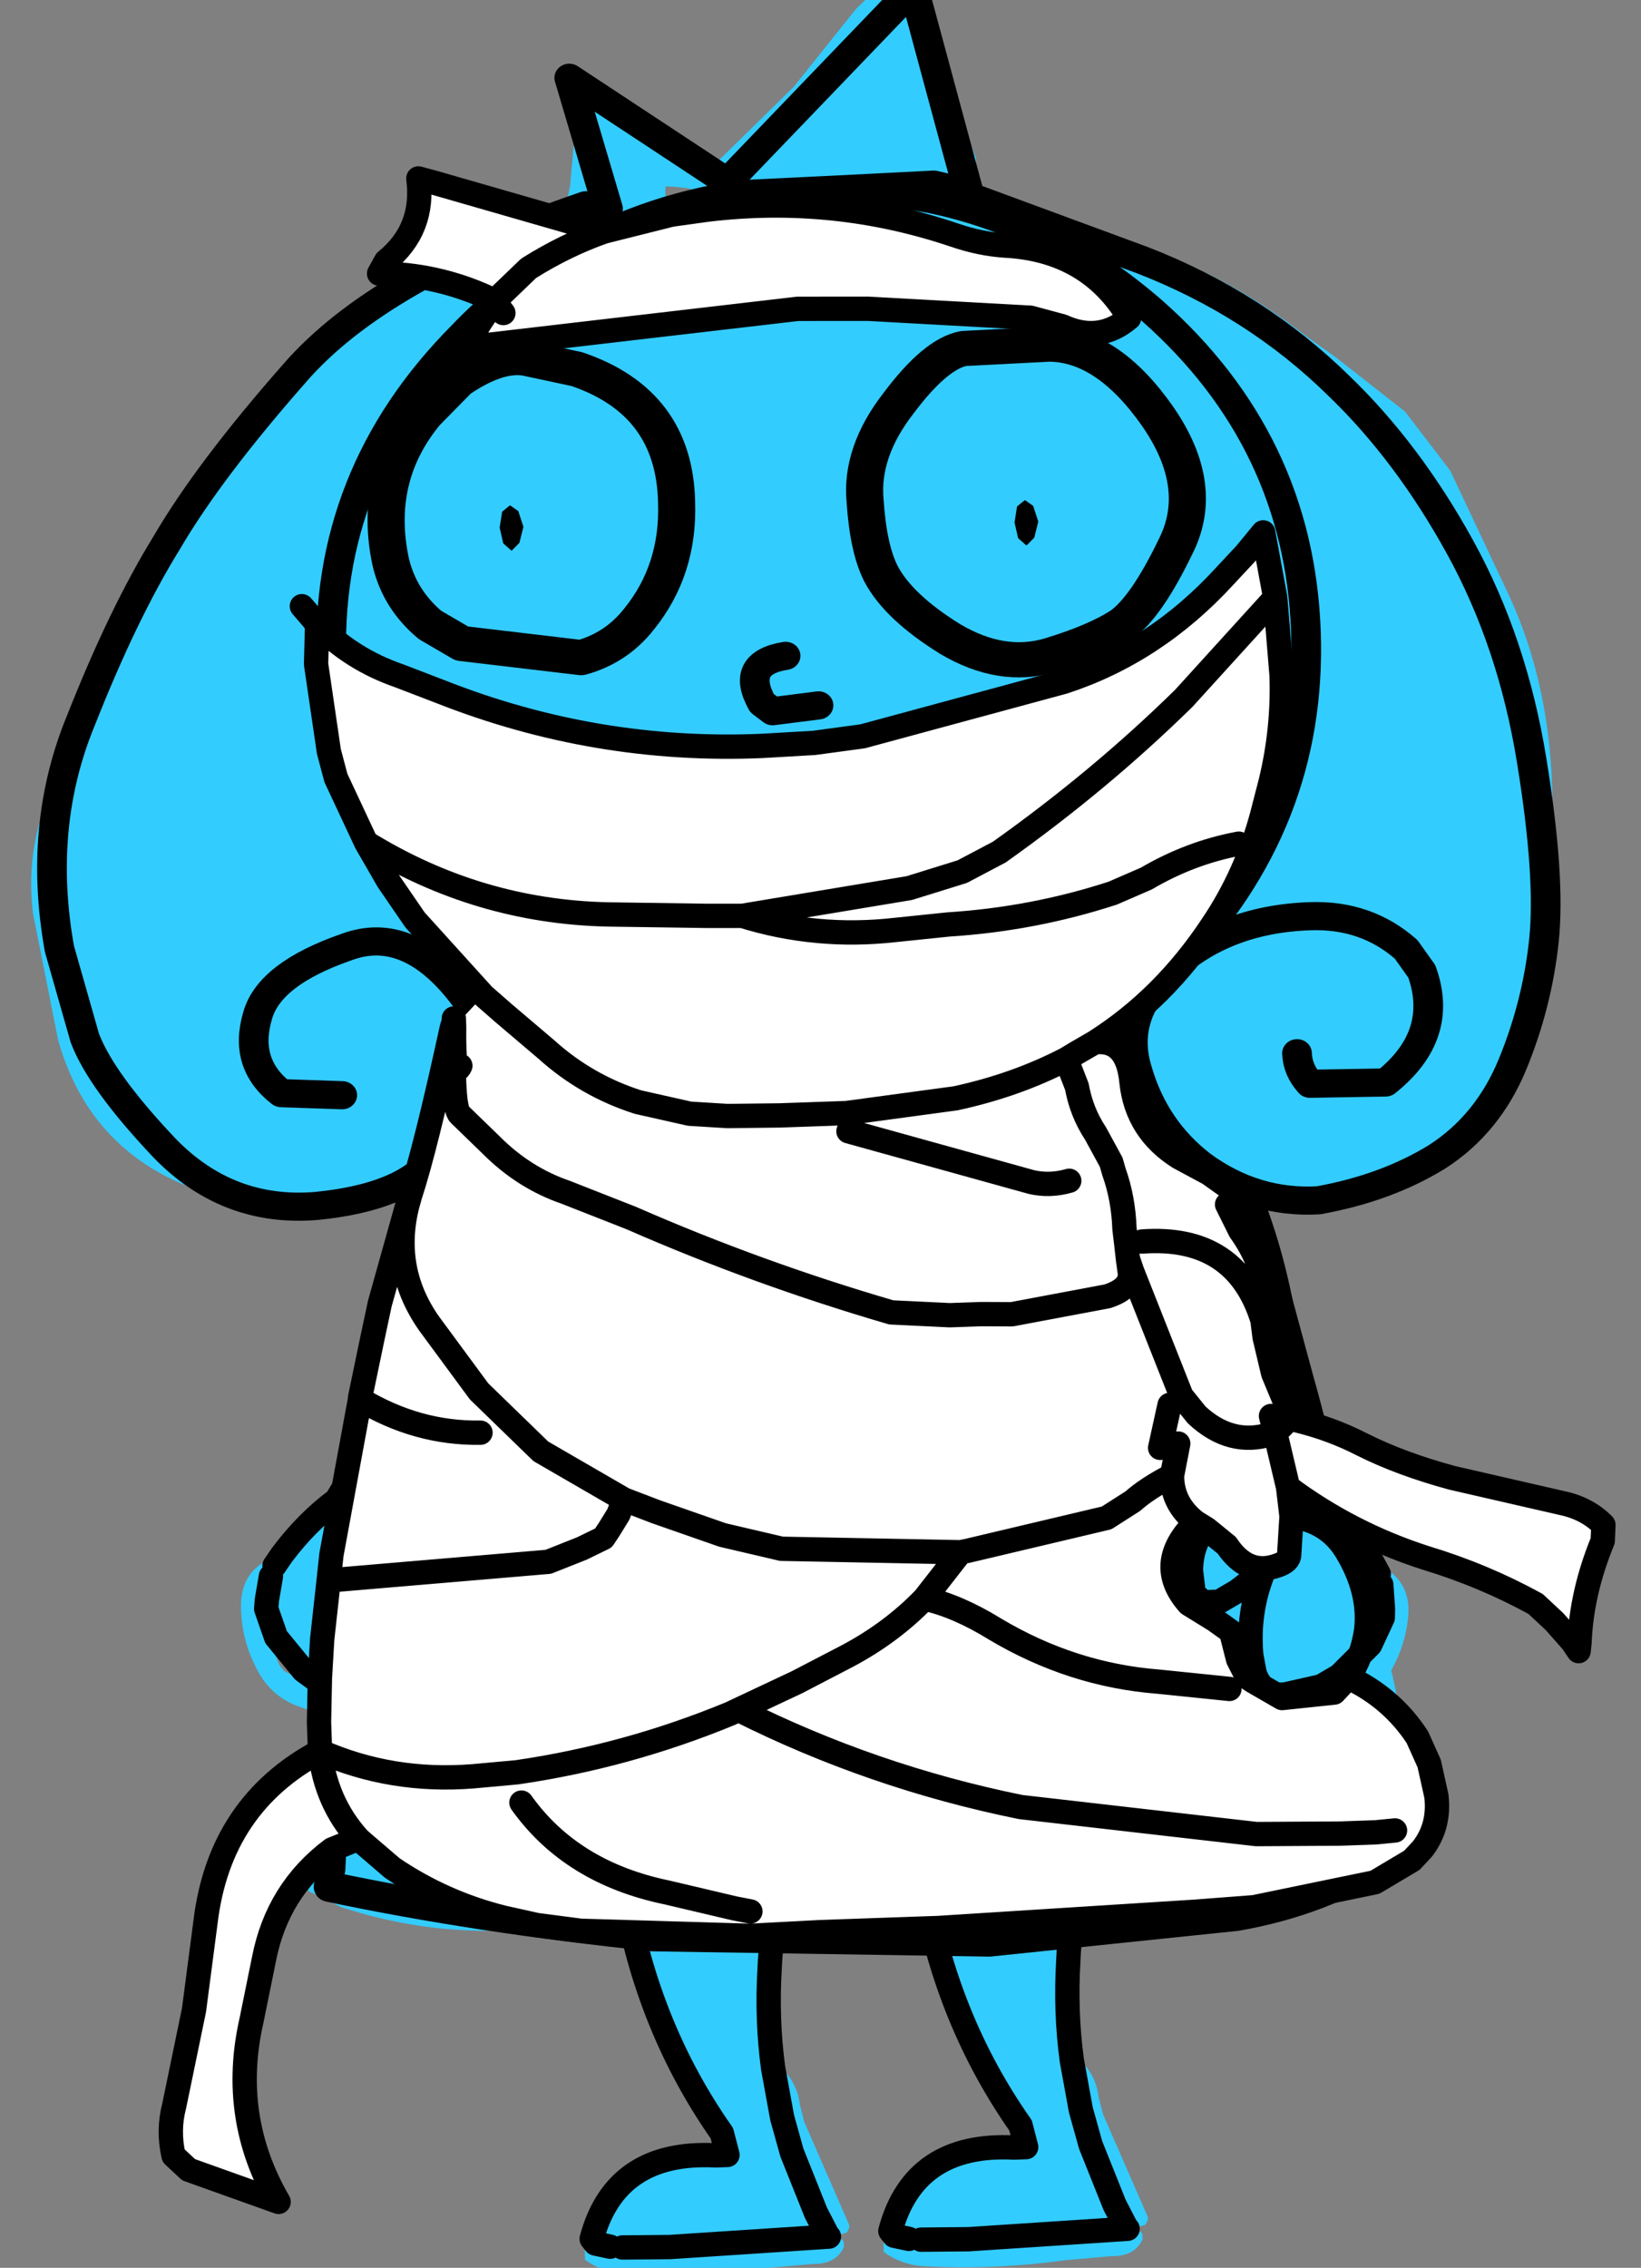 <?xml version="1.0" encoding="UTF-8" standalone="no"?>
<svg xmlns:xlink="http://www.w3.org/1999/xlink" height="130.55px" width="94.5px" xmlns="http://www.w3.org/2000/svg">
  <rect width="100%" height="100%" fill="#808080" stroke="none"/>
  <g transform="matrix(1.0, 0.0, 0.0, 1.0, 44.4, 56.65)">
    <use data-characterId="67" height="28.0" transform="matrix(-1.366, -0.304, -0.304, 1.366, -8.123, 5.93)" width="11.05" xlink:href="#shape0"/>
    <use data-characterId="68" height="16.25" transform="matrix(1.4, -0.049, 0.049, 1.4, 5.455, 51.296)" width="11.1" xlink:href="#shape1"/>
    <use data-characterId="68" height="16.25" transform="matrix(1.4, -0.049, 0.049, 1.4, -11.745, 51.746)" width="11.1" xlink:href="#shape1"/>
    <use data-characterId="69" height="44.2" transform="matrix(1.4, -0.049, 0.049, 1.4, -28.625, -4.492)" width="45.3" xlink:href="#shape2"/>
    <use data-characterId="67" height="28.0" transform="matrix(1.391, -0.166, 0.166, 1.391, 17.372, 4.465)" width="11.05" xlink:href="#shape0"/>
    <use data-characterId="47" height="44.8" transform="matrix(1.708, -0.06, 0.057, 1.619, -44.441, -56.694)" width="51.5" xlink:href="#shape3"/>
    <use data-characterId="48" height="12.6" transform="matrix(1.708, -0.06, 0.057, 1.619, -23.54, -36.749)" width="28.2" xlink:href="#shape4"/>
    <use data-characterId="38" height="1.55" transform="matrix(1.708, -0.06, 0.057, 1.619, 14.024, -27.79)" width="0.75" xlink:href="#shape5"/>
    <use data-characterId="38" height="1.55" transform="matrix(1.708, -0.06, 0.057, 1.619, -15.626, -27.49)" width="0.75" xlink:href="#shape5"/>
    <use data-characterId="49" height="4.3" transform="matrix(1.708, -0.06, 0.057, 1.619, -19.669, -8.958)" width="24.0" xlink:href="#shape6"/>
    <use data-characterId="133" height="83.9" transform="matrix(1.4, -0.049, 0.049, 1.4, -39.233, -46.416)" width="60.85" xlink:href="#shape7"/>
  </g>
  <defs>
    <g id="shape0" transform="matrix(1.0, 0.0, 0.0, 1.0, 6.2, 12.7)">
      <path d="M-1.55 -11.7 L-1.0 -10.6 -0.75 -9.9 Q-0.15 -8.35 0.3 -6.6 1.0 -4.05 1.15 -1.35 L1.25 -0.15 1.3 0.1 1.3 0.2 1.3 0.4 1.7 5.9 1.9 6.5 Q2.9 7.65 3.6 9.2 L3.8 9.7 3.9 9.6 4.0 9.6 4.15 9.6 4.15 9.55 Q5.05 10.3 4.8 11.55 4.5 12.95 3.55 14.05 2.7 15.05 1.4 15.15 L0.75 15.25 Q-0.15 15.45 -0.8 14.9 -0.8 14.05 0.05 14.2 L1.4 14.1 2.45 13.85 2.65 13.7 2.75 13.6 3.3 12.75 3.5 12.55 3.75 11.5 3.1 12.55 1.7 13.65 0.9 14.0 -0.55 14.15 Q-1.5 14.2 -1.75 13.15 L-1.8 12.4 Q-1.75 10.65 -0.95 9.15 L-0.8 8.9 -1.05 9.1 -2.05 9.7 -2.85 10.05 -3.5 10.0 -3.85 9.6 -3.85 8.65 Q-3.7 7.45 -2.85 6.8 -2.15 6.3 -2.05 5.55 -1.75 3.4 -2.1 1.15 L-2.25 0.15 Q-2.5 -2.4 -3.1 -4.85 L-3.8 -7.15 -4.45 -8.85 -5.35 -10.65 -5.85 -10.85 -5.95 -10.9 -6.15 -11.05 Q-6.3 -11.55 -5.95 -11.9 -5.45 -12.55 -4.55 -12.65 L-4.25 -12.7 -1.55 -11.7 M3.85 10.15 L3.8 11.15 3.75 11.5 3.8 11.15 3.85 10.15 M1.25 -0.15 L1.3 0.2 1.25 -0.15" fill="#33ccff" fill-rule="evenodd" stroke="none"/>
      <path d="M1.25 -0.15 L1.15 -1.35 Q1.0 -4.05 0.3 -6.6 -0.15 -8.35 -0.75 -9.9 L-1.0 -10.6 -1.55 -11.7 M-5.35 -10.65 L-4.45 -8.85 -3.8 -7.15 -3.1 -4.85 Q-2.5 -2.4 -2.25 0.15 L-2.1 1.15 Q-1.75 3.4 -2.05 5.55 -2.15 6.3 -2.85 6.8 -3.7 7.45 -3.85 8.65 L-3.85 9.6 -3.5 10.0 -2.85 10.05 -2.05 9.7 -1.05 9.1 -0.8 8.9 -0.95 9.15 Q-1.75 10.65 -1.8 12.4 L-1.75 13.15 Q-1.5 14.2 -0.55 14.15 L0.9 14.0 1.7 13.65 3.1 12.55 3.75 11.5 3.8 11.15 3.85 10.15 M1.3 0.2 L1.3 0.4 1.7 5.9 1.9 6.5 Q2.9 7.65 3.6 9.2 L3.8 9.7 M1.3 0.2 L1.25 -0.15" fill="none" stroke="#000000" stroke-linecap="round" stroke-linejoin="round" stroke-width="1.0"/>
    </g>
    <g id="shape1" transform="matrix(1.0, 0.0, 0.0, 1.0, 5.4, 7.8)">
      <path d="M3.3 -6.65 Q2.9 -5.4 2.8 -4.0 2.6 -1.9 2.8 0.1 L2.85 0.05 3.0 0.0 Q3.75 0.6 3.85 1.65 L4.0 2.35 5.7 6.65 5.7 6.75 5.6 6.95 Q4.7 7.3 4.45 6.25 L3.95 4.9 3.6 4.1 3.45 3.6 3.1 2.15 2.8 0.1 3.1 2.15 3.45 3.6 4.35 6.1 4.8 7.05 4.85 7.1 -1.7 7.3 -3.65 7.25 Q-0.65 7.8 2.5 7.3 L5.2 7.15 Q5.4 7.2 5.45 7.35 L5.45 7.55 Q5.1 8.25 4.15 8.2 L2.25 8.3 Q-0.65 8.6 -3.5 8.35 -4.3 8.3 -5.0 7.85 L-5.2 7.7 -5.2 7.6 -5.2 7.4 -5.2 7.3 -5.05 7.15 -4.9 7.05 -4.75 7.05 -4.9 6.85 Q-3.8 3.25 0.3 3.6 L0.8 3.6 0.6 2.7 Q-2.3 -1.75 -3.05 -7.3 L-2.8 -7.3 3.3 -6.65 M-4.15 7.2 L-4.75 7.05 -4.15 7.2" fill="#33ccff" fill-rule="evenodd" stroke="none"/>
      <path d="M2.8 0.1 Q2.6 -1.9 2.8 -4.0 2.9 -5.4 3.3 -6.65 M-3.05 -7.3 Q-2.3 -1.75 0.6 2.7 L0.8 3.6 0.3 3.6 Q-3.8 3.25 -4.9 6.85 L-4.75 7.05 -4.15 7.2 M2.8 0.1 L3.1 2.15 3.45 3.6 4.35 6.1 4.8 7.05 4.85 7.1 -1.7 7.3 -3.65 7.25" fill="none" stroke="#000000" stroke-linecap="round" stroke-linejoin="round" stroke-width="1.0"/>
    </g>
    <g id="shape2" transform="matrix(1.0, 0.0, 0.0, 1.0, 22.9, 21.55)">
      <path d="M20.35 19.2 Q21.25 15.65 19.65 12.25 L19.55 11.7 19.4 11.5 19.1 11.1 Q18.8 9.1 18.1 7.15 L18.1 6.6 Q18.3 6.25 18.7 6.15 L19.0 6.05 Q20.35 7.25 20.05 5.25 20.5 5.8 21.6 10.1 22.65 14.35 22.3 17.4 21.95 20.45 21.3 19.9 L20.35 19.2 M-11.6 19.3 L-11.4 19.5 -11.3 19.85 Q-11.5 20.6 -12.25 20.7 -17.15 21.3 -21.6 19.65 L-22.9 18.95 Q-22.75 12.85 -21.55 6.9 L-21.4 6.35 -20.8 5.9 -20.5 5.8 Q-19.0 6.75 -19.6 8.8 -20.55 12.1 -20.65 15.5 -20.7 16.7 -21.0 17.75 -20.9 18.35 -20.05 18.4 L-11.6 19.3" fill="#33ccff" fill-rule="evenodd" stroke="none"/>
      <path d="M-22.05 18.8 L-21.85 18.1 -21.45 13.1 -20.75 5.3 Q-20.3 1.25 -19.35 -2.75 -18.55 -6.15 -17.35 -9.4 -16.2 -12.65 -13.55 -16.25 -10.9 -19.9 -5.0 -20.65 0.9 -21.4 4.45 -20.65 8.0 -19.95 9.45 -19.05 L11.75 -17.35 13.85 -14.6 16.0 -10.2 17.35 -6.15 18.6 -0.8 Q19.5 2.85 19.9 6.05 L20.6 11.75 21.3 17.05 Q21.55 18.85 21.4 19.45 L21.35 19.2 Q18.75 20.8 15.2 21.3 L5.0 22.0 -8.8 21.3 Q-16.0 20.3 -22.05 18.8" fill="#33ccff" fill-rule="evenodd" stroke="none"/>
      <path d="M21.4 19.45 Q21.55 18.85 21.3 17.05 L20.6 11.75 19.9 6.05 Q19.5 2.85 18.6 -0.8 L17.35 -6.15 16.0 -10.2 13.85 -14.6 11.75 -17.35 9.45 -19.05 Q8.0 -19.95 4.45 -20.65 0.9 -21.4 -5.0 -20.65 -10.9 -19.9 -13.55 -16.25 -16.2 -12.65 -17.35 -9.4 -18.55 -6.15 -19.35 -2.75 -20.3 1.25 -20.75 5.3 L-21.45 13.1 -21.85 18.1 -22.05 18.8" fill="none" stroke="#000000" stroke-linecap="round" stroke-linejoin="round" stroke-width="1.0"/>
      <path d="M-22.05 18.8 Q-16.0 20.3 -8.8 21.3 L5.0 22.0 15.2 21.3 Q18.75 20.8 21.35 19.2" fill="none" stroke="#000000" stroke-linecap="round" stroke-linejoin="round" stroke-width="1.25"/>
    </g>
    <g id="shape3" transform="matrix(1.0, 0.0, 0.0, 1.0, 26.4, 23.65)">
      <path d="M2.45 -22.25 L3.95 -23.65 6.3 -16.8 6.3 -15.5 6.7 -15.5 6.7 -15.25 Q6.6 -13.05 4.45 -13.7 3.75 -13.9 3.6 -14.65 L2.8 -17.55 2.75 -17.45 2.55 -17.3 Q0.65 -14.1 -2.75 -12.9 L-2.8 -12.85 Q-3.1 -12.55 -3.6 -12.4 L-5.25 -12.0 -6.75 -11.7 Q-9.1 -11.05 -9.4 -13.2 -9.6 -14.35 -8.55 -14.75 L-7.7 -15.05 -7.4 -16.3 -7.2 -18.0 Q-7.15 -19.0 -6.1 -19.05 -4.05 -18.3 -4.2 -15.95 L-4.2 -15.8 -3.7 -15.7 -2.55 -16.85 0.25 -19.55 2.45 -22.25 M8.0 -14.6 Q13.25 -13.55 17.15 -10.1 L18.2 -9.25 20.45 -7.25 21.9 -5.1 23.75 -0.55 Q25.05 2.75 24.95 6.75 24.85 10.75 23.35 12.7 23.15 13.0 22.8 12.95 20.45 12.8 21.0 10.5 22.3 5.35 20.8 0.3 19.75 -3.3 16.9 -5.6 16.25 -6.1 15.75 -6.75 14.15 -8.7 11.85 -9.65 L10.5 -10.05 Q8.35 -10.6 6.7 -11.95 6.3 -12.25 6.35 -12.8 6.4 -14.45 8.0 -14.6 M-16.15 16.8 Q-15.1 18.95 -17.45 19.4 L-19.75 19.35 Q-24.55 18.1 -25.65 13.4 L-26.35 8.85 Q-26.55 6.3 -25.4 4.15 L-24.75 3.6 -24.15 3.45 Q-21.55 4.1 -22.6 6.4 -23.5 8.35 -22.75 10.55 L-22.35 11.85 -21.85 13.85 Q-20.1 16.3 -16.95 16.3 -16.4 16.3 -16.15 16.8" fill="#33ccff" fill-rule="evenodd" stroke="none"/>
      <path d="M3.5 -15.65 L4.7 -15.4 4.8 -15.7 4.85 -15.9 1.85 -15.85 3.5 -15.65 M-1.65 -15.8 L1.85 -15.85 -1.65 -15.8 -3.9 -16.15 Q-5.35 -16.3 -6.15 -15.45 L-7.3 -20.15 -2.1 -16.25 4.4 -22.9 6.0 -15.65 5.2 -15.8 4.8 -15.7 5.2 -15.8 11.8 -12.95 Q15.55 -11.25 18.25 -8.25 20.5 -5.8 22.15 -2.35 23.8 1.1 24.3 5.3 24.8 9.45 24.5 11.7 24.2 13.95 23.3 16.05 22.4 18.15 20.65 19.25 18.9 20.3 16.6 20.65 14.45 20.7 12.7 19.25 11.15 17.9 10.65 15.8 10.15 13.85 11.8 12.35 7.05 16.9 0.4 16.9 -6.4 16.9 -11.2 12.1 L-12.35 10.9 Q-16.05 6.45 -16.0 0.45 -16.05 -6.35 -11.2 -11.15 -9.7 -12.7 -7.9 -13.7 -9.7 -12.7 -11.2 -11.15 -16.05 -6.35 -16.0 0.45 -16.05 6.45 -12.35 10.9 L-12.0 12.25 -11.7 13.3 -11.65 13.25 -11.5 13.9 -11.5 13.35 -11.45 14.05 Q-11.7 15.4 -12.1 16.35 -12.5 17.3 -13.15 18.05 -14.2 19.4 -17.15 19.6 -20.15 19.75 -22.2 17.35 -24.25 14.9 -24.75 13.35 L-25.5 10.15 Q-26.1 5.75 -24.5 2.05 -22.95 -1.7 -21.4 -4.15 -19.9 -6.65 -16.9 -10.0 -13.95 -13.35 -6.9 -15.6 L-7.2 -15.3 Q-7.45 -15.05 -7.0 -15.4 L-7.9 -13.7 Q-5.05 -15.4 -1.65 -15.8 M4.7 -15.4 Q8.8 -14.35 12.05 -11.15 16.85 -6.35 16.85 0.45 16.85 7.25 12.05 12.1 L11.8 12.35 12.05 12.1 Q16.85 7.25 16.85 0.45 16.85 -6.35 12.05 -11.15 8.8 -14.35 4.7 -15.4 M5.2 -15.8 L4.85 -15.9 5.2 -15.8 M16.05 15.4 Q16.05 16.0 16.45 16.5 L19.0 16.55 Q21.05 14.95 20.35 12.65 L19.85 11.85 Q18.55 10.55 16.65 10.55 13.7 10.55 11.8 12.35 13.7 10.55 16.65 10.55 18.55 10.55 19.85 11.85 L20.35 12.65 Q21.05 14.95 19.0 16.55 L16.45 16.5 Q16.05 16.0 16.05 15.4 M0.35 2.45 L-1.2 2.6 -1.55 2.3 Q-2.25 0.85 -0.7 0.65 -2.25 0.85 -1.55 2.3 L-1.2 2.6 0.35 2.45 M-16.15 15.7 L-18.2 15.55 Q-19.45 14.45 -18.9 12.75 -18.45 11.3 -15.85 10.45 -13.75 9.7 -12.0 12.25 -13.75 9.7 -15.85 10.45 -18.45 11.3 -18.9 12.75 -19.45 14.45 -18.2 15.55 L-16.15 15.7 M-10.75 13.65 Q-11.2 13.75 -11.45 13.0 L-11.45 12.65 -11.25 12.95 -11.05 12.75 -11.2 13.0 -10.75 13.65" fill="#33ccff" fill-rule="evenodd" stroke="none"/>
      <path d="M3.5 -15.65 L4.7 -15.4 Q8.8 -14.35 12.05 -11.15 16.85 -6.35 16.85 0.45 16.85 7.25 12.05 12.1 L11.8 12.35 Q13.7 10.55 16.65 10.55 18.55 10.55 19.85 11.85 L20.35 12.65 Q21.05 14.95 19.0 16.55 L16.45 16.5 Q16.05 16.0 16.05 15.4 M4.8 -15.7 L3.5 -15.65 1.85 -15.85 -1.65 -15.8 Q-5.05 -15.4 -7.9 -13.7 -9.7 -12.7 -11.2 -11.15 -16.05 -6.35 -16.0 0.45 -16.05 6.45 -12.35 10.9 L-11.2 12.1 Q-6.4 16.9 0.4 16.9 7.05 16.9 11.8 12.35 10.15 13.85 10.65 15.8 11.15 17.9 12.7 19.25 14.45 20.7 16.6 20.65 18.9 20.3 20.65 19.25 22.4 18.15 23.3 16.05 24.2 13.95 24.5 11.7 24.8 9.45 24.3 5.3 23.8 1.1 22.15 -2.35 20.5 -5.8 18.25 -8.25 15.55 -11.25 11.8 -12.95 L5.2 -15.8 4.85 -15.9 1.85 -15.85 M6.0 -15.65 L4.4 -22.9 -2.1 -16.25 -7.3 -20.15 -6.15 -15.45 -7.0 -15.4 Q-7.45 -15.05 -7.2 -15.3 L-6.9 -15.6 Q-13.95 -13.35 -16.9 -10.0 -19.9 -6.65 -21.4 -4.15 -22.95 -1.7 -24.5 2.05 -26.1 5.75 -25.5 10.15 L-24.75 13.35 Q-24.25 14.9 -22.2 17.35 -20.15 19.75 -17.15 19.6 -14.2 19.4 -13.15 18.05 -12.5 17.3 -12.1 16.35 -11.7 15.4 -11.45 14.05 L-11.5 13.35 -11.55 12.9 -11.6 12.85 -11.7 12.7 -12.0 12.25 Q-13.75 9.7 -15.85 10.45 -18.45 11.3 -18.9 12.75 -19.45 14.45 -18.2 15.55 L-16.15 15.7 M4.8 -15.7 L5.2 -15.8" fill="none" stroke="#000000" stroke-linecap="round" stroke-linejoin="round" stroke-width="1.0"/>
      <path d="M-0.7 0.65 Q-2.25 0.85 -1.55 2.3 L-1.2 2.6 0.35 2.45" fill="none" stroke="#000000" stroke-linecap="round" stroke-linejoin="round" stroke-width="1.0"/>
    </g>
    <g id="shape4" transform="matrix(1.0, 0.0, 0.0, 1.0, 14.3, 6.4)">
      <path d="M8.85 -5.6 Q10.8 -5.5 12.4 -2.9 13.95 -0.35 12.85 1.75 11.8 3.85 10.95 4.45 10.1 5.0 8.5 5.45 6.85 5.9 5.15 4.75 3.45 3.55 2.9 2.35 2.5 1.45 2.45 -0.25 2.35 -2.0 3.7 -3.7 5.0 -5.4 5.95 -5.55 L8.85 -5.6 M-11.1 -5.05 Q-9.75 -5.95 -8.8 -5.75 L-7.1 -5.3 Q-3.85 -4.0 -3.9 -0.45 -3.9 1.95 -5.3 3.65 -6.1 4.65 -7.3 4.95 L-11.3 4.3 -12.35 3.6 Q-13.35 2.65 -13.6 1.3 -14.1 -1.7 -12.25 -3.9 L-11.1 -5.05" fill="#33ccff" fill-rule="evenodd" stroke="none"/>
      <path d="M8.85 -5.6 Q10.8 -5.5 12.4 -2.9 13.95 -0.35 12.85 1.75 11.8 3.85 10.95 4.45 10.1 5.0 8.5 5.45 6.85 5.9 5.15 4.75 3.45 3.55 2.9 2.35 2.5 1.45 2.45 -0.25 2.35 -2.0 3.7 -3.7 5.0 -5.4 5.95 -5.55 L8.85 -5.6" fill="none" stroke="#000000" stroke-linecap="round" stroke-linejoin="round" stroke-width="1.25"/>
      <path d="M-11.1 -5.05 Q-9.75 -5.95 -8.8 -5.75 L-7.1 -5.3 Q-3.85 -4.0 -3.9 -0.45 -3.9 1.95 -5.3 3.65 -6.1 4.65 -7.3 4.95 L-11.3 4.3 -12.35 3.6 Q-13.35 2.65 -13.6 1.3 -14.1 -1.7 -12.25 -3.9 L-11.1 -5.05 Z" fill="none" stroke="#000000" stroke-linecap="round" stroke-linejoin="round" stroke-width="1.25"/>
    </g>
    <g id="shape5" transform="matrix(1.0, 0.0, 0.0, 1.0, 0.4, 0.75)">
      <path d="M0.35 0.0 L0.2 0.55 -0.05 0.8 -0.3 0.55 -0.4 0.0 -0.3 -0.55 -0.05 -0.75 0.2 -0.55 0.35 0.0" fill="#000000" fill-rule="evenodd" stroke="none"/>
      <path d="M0.35 0.0 L0.2 0.55 -0.05 0.8 -0.3 0.55 -0.4 0.0 -0.3 -0.55 -0.05 -0.75 0.2 -0.55 0.35 0.0 Z" fill="none" stroke="#000000" stroke-linecap="round" stroke-linejoin="round" stroke-width="0.05"/>
    </g>
    <g id="shape6" transform="matrix(1.0, 0.0, 0.0, 1.0, 12.0, 2.15)">
      <path d="M-11.5 -1.65 Q-5.65 1.65 1.3 1.65 L5.25 1.45 Q8.55 1.1 11.5 0.2" fill="none" stroke="#000000" stroke-linecap="round" stroke-linejoin="round" stroke-width="1.0"/>
    </g>
    <g id="shape7" transform="matrix(1.0, 0.0, 0.0, 1.0, 31.15, 26.75)">
      <path d="M-10.1 -23.8 L-7.3 -24.4 -5.85 -24.55 Q-0.6 -25.0 4.3 -23.15 5.35 -22.75 6.35 -22.65 9.8 -22.35 11.35 -19.5 10.1 -18.5 8.6 -19.25 L7.3 -19.65 0.65 -20.25 -2.25 -20.35 -15.8 -19.25 -15.9 -19.3 -15.35 -20.2 -14.7 -21.1 -14.95 -21.25 Q-17.05 -22.3 -19.4 -22.4 L-19.1 -22.9 Q-17.45 -24.15 -17.65 -26.25 L-17.0 -26.05 -10.1 -23.8 Q-11.7 -23.3 -13.25 -22.4 L-14.7 -21.1 -14.35 -20.6 -14.7 -21.1 -13.25 -22.4 Q-11.7 -23.3 -10.1 -23.8 M16.95 -7.8 L13.05 -3.8 Q9.5 -0.55 5.25 2.25 L3.7 3.0 1.5 3.6 -5.4 4.5 -6.85 4.45 -10.9 4.25 Q-16.25 3.95 -20.75 0.95 -16.25 3.95 -10.9 4.25 L-6.85 4.45 -5.4 4.5 1.5 3.6 3.7 3.0 5.25 2.25 Q9.5 -0.55 13.05 -3.8 L16.95 -7.8 17.1 -4.6 Q17.1 -2.4 16.5 -0.25 L16.1 1.1 Q15.35 3.55 13.9 5.55 11.8 8.5 8.9 10.2 L8.15 10.6 7.7 10.85 Q5.6 11.85 3.1 12.3 L-1.4 12.75 -1.75 12.75 -4.15 12.75 -6.3 12.7 -7.85 12.55 -9.95 12.0 Q-12.05 11.25 -13.65 9.7 L-15.35 8.15 -16.15 7.4 -15.35 8.15 -13.65 9.7 Q-12.05 11.25 -9.95 12.0 L-7.85 12.55 -6.3 12.7 -4.15 12.75 -1.75 12.75 -1.4 12.75 3.1 12.3 Q5.6 11.85 7.7 10.85 L8.15 10.6 8.9 10.2 Q10.25 10.1 10.35 11.9 10.5 13.9 12.2 15.05 L13.4 15.75 14.25 16.4 14.55 16.8 14.5 16.8 14.1 17.05 14.6 18.15 Q15.5 19.5 15.55 20.9 L15.4 21.9 15.4 22.0 15.45 22.55 15.75 24.05 16.2 25.25 16.35 25.95 15.6 25.8 15.75 26.5 15.55 26.55 Q13.9 27.0 12.55 25.65 L11.95 24.85 10.1 19.65 11.95 24.85 12.55 25.65 Q13.9 27.0 15.55 26.55 L15.75 26.5 16.35 25.95 16.6 26.0 Q18.05 26.4 19.3 27.1 20.85 27.95 22.95 28.6 L27.45 29.8 Q28.45 30.05 29.1 30.75 L29.05 31.4 Q28.1 33.5 27.95 35.55 L27.65 35.5 26.95 34.65 26.2 33.9 Q24.1 32.65 21.75 31.85 18.7 30.75 16.2 28.75 L16.3 29.95 16.15 31.5 Q16.15 31.8 15.65 31.95 14.4 32.35 13.6 31.05 L12.8 30.35 12.35 30.05 Q10.55 31.7 11.95 33.4 L13.0 34.1 13.65 34.6 13.9 35.75 14.25 36.5 14.45 36.65 15.65 37.4 17.8 37.25 18.4 36.65 Q20.15 37.55 21.15 39.2 L21.6 40.3 21.85 41.65 Q21.95 42.9 21.2 43.8 L20.75 44.25 19.2 45.1 14.2 45.95 11.8 46.05 1.2 46.35 -1.2 46.35 -3.65 46.35 -6.5 46.4 -6.55 46.4 -13.5 45.95 -15.3 45.65 -16.65 45.3 Q-19.1 44.6 -21.15 43.1 L-22.4 41.95 -22.5 41.85 -23.6 42.25 Q-25.9 43.85 -26.55 46.65 L-27.15 49.15 Q-28.2 53.1 -26.3 56.65 L-29.95 55.2 -30.55 54.6 Q-30.75 53.55 -30.45 52.55 L-29.5 48.65 -28.9 45.05 Q-28.15 40.25 -23.95 38.2 L-23.95 38.15 -23.95 37.0 -23.85 35.2 -23.7 33.6 -23.35 31.2 -23.2 30.15 -21.8 23.8 -21.8 23.75 -21.2 21.3 -20.85 19.9 -19.45 15.5 Q-18.75 13.6 -17.5 8.7 L-17.4 8.4 -17.4 8.3 -17.4 8.35 -17.4 8.65 -16.15 7.4 -18.85 4.2 -19.9 2.55 -20.75 0.95 -21.9 -1.75 -22.15 -2.85 -22.55 -6.45 -22.45 -8.1 Q-21.1 -6.6 -19.15 -5.85 L-17.5 -5.15 Q-11.2 -2.4 -4.35 -2.45 L-2.2 -2.5 -0.2 -2.7 8.15 -4.65 Q11.95 -5.75 14.9 -8.75 L15.8 -9.65 16.55 -10.5 16.95 -7.8 M10.0 19.65 Q10.1 20.35 9.05 20.65 L5.1 21.25 3.85 21.2 2.55 21.2 0.15 21.0 Q-5.3 19.2 -10.4 16.75 L-13.05 15.6 Q-14.75 14.95 -16.05 13.55 L-17.3 12.25 Q-17.6 11.95 -17.4 8.65 -17.5 10.85 -17.2 10.25 -17.5 10.85 -17.4 8.65 -17.6 11.95 -17.3 12.25 L-16.05 13.55 Q-14.75 14.95 -13.05 15.6 L-10.4 16.75 Q-5.3 19.2 0.15 21.0 L2.55 21.2 3.85 21.2 5.1 21.25 9.05 20.65 Q10.1 20.35 10.0 19.65 L10.1 19.65 9.95 19.15 10.0 19.65 M11.75 26.8 L11.45 28.1 Q10.4 28.6 9.8 29.1 L8.7 29.75 2.95 30.9 2.65 30.95 -4.7 30.55 -7.1 29.9 -9.8 28.85 -11.1 28.3 -14.45 26.2 -16.9 23.65 -18.85 20.8 Q-20.45 18.35 -19.45 15.5 -20.45 18.35 -18.85 20.8 L-16.9 23.65 -14.45 26.2 -11.1 28.3 -9.8 28.85 -7.1 29.9 -4.7 30.55 2.65 30.95 2.95 30.9 8.7 29.75 9.8 29.1 Q10.4 28.6 11.45 28.1 L11.75 26.8 M7.7 10.85 L8.1 12.0 Q8.25 13.05 8.8 13.95 L9.4 15.15 9.5 15.55 Q9.85 16.65 9.85 17.9 L9.9 18.5 9.95 19.15 9.9 18.5 9.85 17.9 Q9.85 16.65 9.5 15.55 L9.4 15.15 8.8 13.95 Q8.25 13.05 8.1 12.0 L7.7 10.85 M2.65 30.95 L1.1 32.8 Q-0.3 34.15 -2.15 35.05 L-4.25 36.05 -6.7 37.1 -7.05 37.25 Q-11.35 38.85 -15.9 39.35 L-17.7 39.45 Q-21.05 39.6 -23.95 38.2 -23.8 40.3 -22.5 41.85 -23.8 40.3 -23.95 38.2 -21.05 39.6 -17.7 39.45 L-15.9 39.35 Q-11.35 38.85 -7.05 37.25 L-6.7 37.1 -4.25 36.05 -2.15 35.05 Q-0.3 34.15 1.1 32.8 L2.65 30.95 M7.65 15.85 Q6.85 16.05 6.1 15.85 L-1.35 13.5 6.1 15.85 Q6.85 16.05 7.65 15.85 M15.1 2.25 Q13.1 2.55 11.25 3.55 L9.85 4.1 Q6.55 5.05 3.05 5.15 L0.85 5.3 Q-2.4 5.55 -5.4 4.5 -2.4 5.55 0.85 5.3 L3.05 5.15 Q6.55 5.05 9.85 4.1 L11.25 3.55 Q13.1 2.55 15.1 2.25 M-16.9 25.35 Q-19.5 25.3 -21.8 23.8 -19.5 25.3 -16.9 25.35 M-6.5 45.4 L-7.15 45.25 -8.25 44.95 -9.9 44.5 Q-13.8 43.55 -15.75 40.6 -13.8 43.55 -9.9 44.5 L-8.25 44.95 -7.15 45.25 -6.5 45.4 M-11.1 28.3 L-11.35 28.9 -11.75 29.5 -12.0 29.85 -12.9 30.25 -14.3 30.75 -23.35 31.2 -14.3 30.75 -12.9 30.25 -12.0 29.85 -11.75 29.5 -11.35 28.9 -11.1 28.3 M10.55 18.45 Q14.45 18.3 15.4 21.9 14.45 18.3 10.55 18.45 M11.45 28.1 Q11.4 29.25 12.35 30.05 11.4 29.25 11.45 28.1 M16.2 28.75 L15.75 26.5 16.2 28.75 M-6.7 37.1 Q-1.3 40.05 4.75 41.5 L14.4 42.95 17.85 43.05 19.3 43.05 20.1 43.0 19.3 43.05 17.85 43.05 14.4 42.95 4.75 41.5 Q-1.3 40.05 -6.7 37.1 M13.5 36.95 L10.6 36.55 Q7.05 36.15 3.95 34.15 2.45 33.15 1.1 32.8 2.45 33.15 3.95 34.15 7.05 36.15 10.6 36.55 L13.5 36.95 M11.45 25.2 L11.0 26.95 11.45 25.2" fill="#ffffff" fill-rule="evenodd" stroke="none"/>
      <path d="M-15.8 -19.25 L-2.25 -20.35 0.65 -20.25 7.3 -19.65 8.6 -19.25 Q10.1 -18.5 11.35 -19.5 9.8 -22.35 6.35 -22.65 5.35 -22.75 4.3 -23.15 -0.6 -25.0 -5.85 -24.55 L-7.3 -24.4 -10.1 -23.8 Q-11.7 -23.3 -13.25 -22.4 L-14.7 -21.1 -14.35 -20.6 M-20.75 0.95 Q-16.25 3.95 -10.9 4.25 L-6.85 4.45 -5.4 4.5 1.5 3.6 3.7 3.0 5.25 2.25 Q9.5 -0.55 13.05 -3.8 L16.95 -7.8 16.55 -10.5 15.8 -9.65 14.9 -8.75 Q11.95 -5.75 8.15 -4.65 L-0.2 -2.7 -2.2 -2.5 -4.35 -2.45 Q-11.2 -2.4 -17.5 -5.15 L-19.15 -5.85 Q-21.1 -6.6 -22.45 -8.1 L-22.55 -6.45 -22.15 -2.85 -21.9 -1.75 -20.75 0.95 -19.9 2.55 -18.85 4.2 -16.15 7.4 -15.35 8.15 -13.65 9.7 Q-12.05 11.25 -9.95 12.0 L-7.85 12.55 -6.3 12.7 -4.15 12.75 -1.75 12.75 -1.4 12.75 3.1 12.3 Q5.6 11.85 7.7 10.85 L8.15 10.6 8.9 10.2 Q11.8 8.5 13.9 5.55 15.35 3.55 16.1 1.1 L16.5 -0.25 Q17.1 -2.4 17.1 -4.6 L16.95 -7.8 M-10.1 -23.8 L-17.0 -26.05 -17.65 -26.25 Q-17.45 -24.15 -19.1 -22.9 L-19.4 -22.4 Q-17.05 -22.3 -14.95 -21.25 L-14.7 -21.1 -15.35 -20.2 -15.9 -19.3 -15.95 -19.25 -15.8 -19.25 M-22.45 -8.1 L-23.05 -8.85 M-23.95 38.15 L-23.95 37.0 -23.85 35.2 -23.7 33.6 -23.35 31.2 -23.2 30.15 -21.8 23.8 -21.8 23.75 -21.2 21.3 -20.85 19.9 -19.45 15.5 Q-18.75 13.6 -17.5 8.7 L-17.4 8.4 -17.4 8.3 -17.4 8.35 -17.4 8.65 Q-17.5 10.85 -17.2 10.25 M-17.4 8.65 Q-17.6 11.95 -17.3 12.25 L-16.05 13.55 Q-14.75 14.95 -13.05 15.6 L-10.4 16.75 Q-5.3 19.2 0.15 21.0 L2.55 21.2 3.85 21.2 5.1 21.25 9.05 20.65 Q10.1 20.35 10.0 19.65 L9.95 19.15 9.9 18.5 9.85 17.9 Q9.85 16.65 9.5 15.55 L9.4 15.15 8.8 13.95 Q8.25 13.05 8.1 12.0 L7.7 10.85 M-19.45 15.5 Q-20.45 18.35 -18.85 20.8 L-16.9 23.65 -14.45 26.2 -11.1 28.3 -9.8 28.85 -7.1 29.9 -4.7 30.55 2.65 30.95 2.95 30.9 8.7 29.75 9.8 29.1 Q10.4 28.6 11.45 28.1 L11.75 26.8 M-23.95 38.2 L-23.95 38.15 -23.95 38.2 Q-28.15 40.25 -28.9 45.05 L-29.5 48.65 -30.45 52.55 Q-30.75 53.55 -30.55 54.6 L-29.95 55.2 -26.3 56.65 Q-28.2 53.1 -27.15 49.15 L-26.55 46.65 Q-25.9 43.85 -23.6 42.25 L-22.5 41.85 Q-23.8 40.3 -23.95 38.2 -21.05 39.6 -17.7 39.45 L-15.9 39.35 Q-11.35 38.85 -7.05 37.25 L-6.7 37.1 -4.25 36.05 -2.15 35.05 Q-0.3 34.15 1.1 32.8 L2.65 30.95 M18.4 36.65 Q20.15 37.55 21.15 39.2 L21.6 40.3 21.85 41.65 Q21.95 42.9 21.2 43.8 L20.75 44.25 19.2 45.1 14.2 45.95 11.8 46.05 1.2 46.35 -1.2 46.35 -3.65 46.35 -6.5 46.4 -6.55 46.4 -13.5 45.95 -15.3 45.65 -16.65 45.3 Q-19.1 44.6 -21.15 43.1 L-22.4 41.95 -22.5 41.85 M-23.35 31.2 L-14.3 30.75 -12.9 30.25 -12.0 29.85 -11.75 29.5 -11.35 28.9 -11.1 28.3 M-15.75 40.6 Q-13.8 43.55 -9.9 44.5 L-8.25 44.95 -7.15 45.25 -6.5 45.4 M-21.8 23.8 Q-19.5 25.3 -16.9 25.35 M-5.4 4.5 Q-2.4 5.55 0.85 5.3 L3.05 5.15 Q6.55 5.05 9.85 4.1 L11.25 3.55 Q13.1 2.55 15.1 2.25 M-1.35 13.5 L6.1 15.85 Q6.85 16.05 7.65 15.85 M9.95 19.15 L10.1 19.65 11.95 24.85 12.55 25.65 Q13.9 27.0 15.55 26.55 L15.75 26.5 15.6 25.8 16.35 25.95 16.2 25.25 15.75 24.05 15.45 22.55 15.4 22.0 15.4 21.9 Q14.45 18.3 10.55 18.45 M8.9 10.2 Q10.25 10.1 10.35 11.9 10.5 13.9 12.2 15.05 L13.4 15.75 14.25 16.4 14.55 16.8 14.5 16.8 M14.1 17.05 L14.6 18.15 Q15.5 19.5 15.55 20.9 L15.4 22.0 15.45 22.55 M15.4 21.9 L15.4 22.0 M15.4 21.9 L15.55 20.9 M16.35 25.95 L16.6 26.0 Q18.05 26.4 19.3 27.1 20.85 27.95 22.95 28.6 L27.45 29.8 Q28.45 30.05 29.1 30.75 L29.05 31.4 Q28.1 33.5 27.95 35.55 L27.9 35.9 27.65 35.5 26.95 34.65 26.2 33.9 Q24.1 32.65 21.75 31.85 18.7 30.75 16.2 28.75 L16.3 29.95 Q17.8 30.2 18.5 31.45 19.45 33.15 19.2 34.75 19.0 35.85 18.4 36.65 L17.8 37.25 15.65 37.4 14.45 36.65 14.25 36.5 13.9 35.75 13.65 34.6 13.0 34.1 11.95 33.4 Q10.55 31.7 12.35 30.05 11.4 29.25 11.45 28.1 M15.75 26.5 L16.35 25.95 M15.75 26.5 L16.2 28.75 M16.3 29.95 L16.15 31.5 Q16.15 31.8 15.65 31.95 14.4 32.35 13.6 31.05 L12.8 30.35 12.35 30.05 M11.0 26.95 L11.45 25.2 M1.1 32.8 Q2.45 33.15 3.95 34.15 7.05 36.15 10.6 36.55 L13.5 36.95 M20.1 43.0 L19.3 43.05 17.85 43.05 14.4 42.95 4.75 41.5 Q-1.3 40.05 -6.7 37.1" fill="none" stroke="#000000" stroke-linecap="round" stroke-linejoin="round" stroke-width="1.0"/>
    </g>
  </defs>
</svg>
